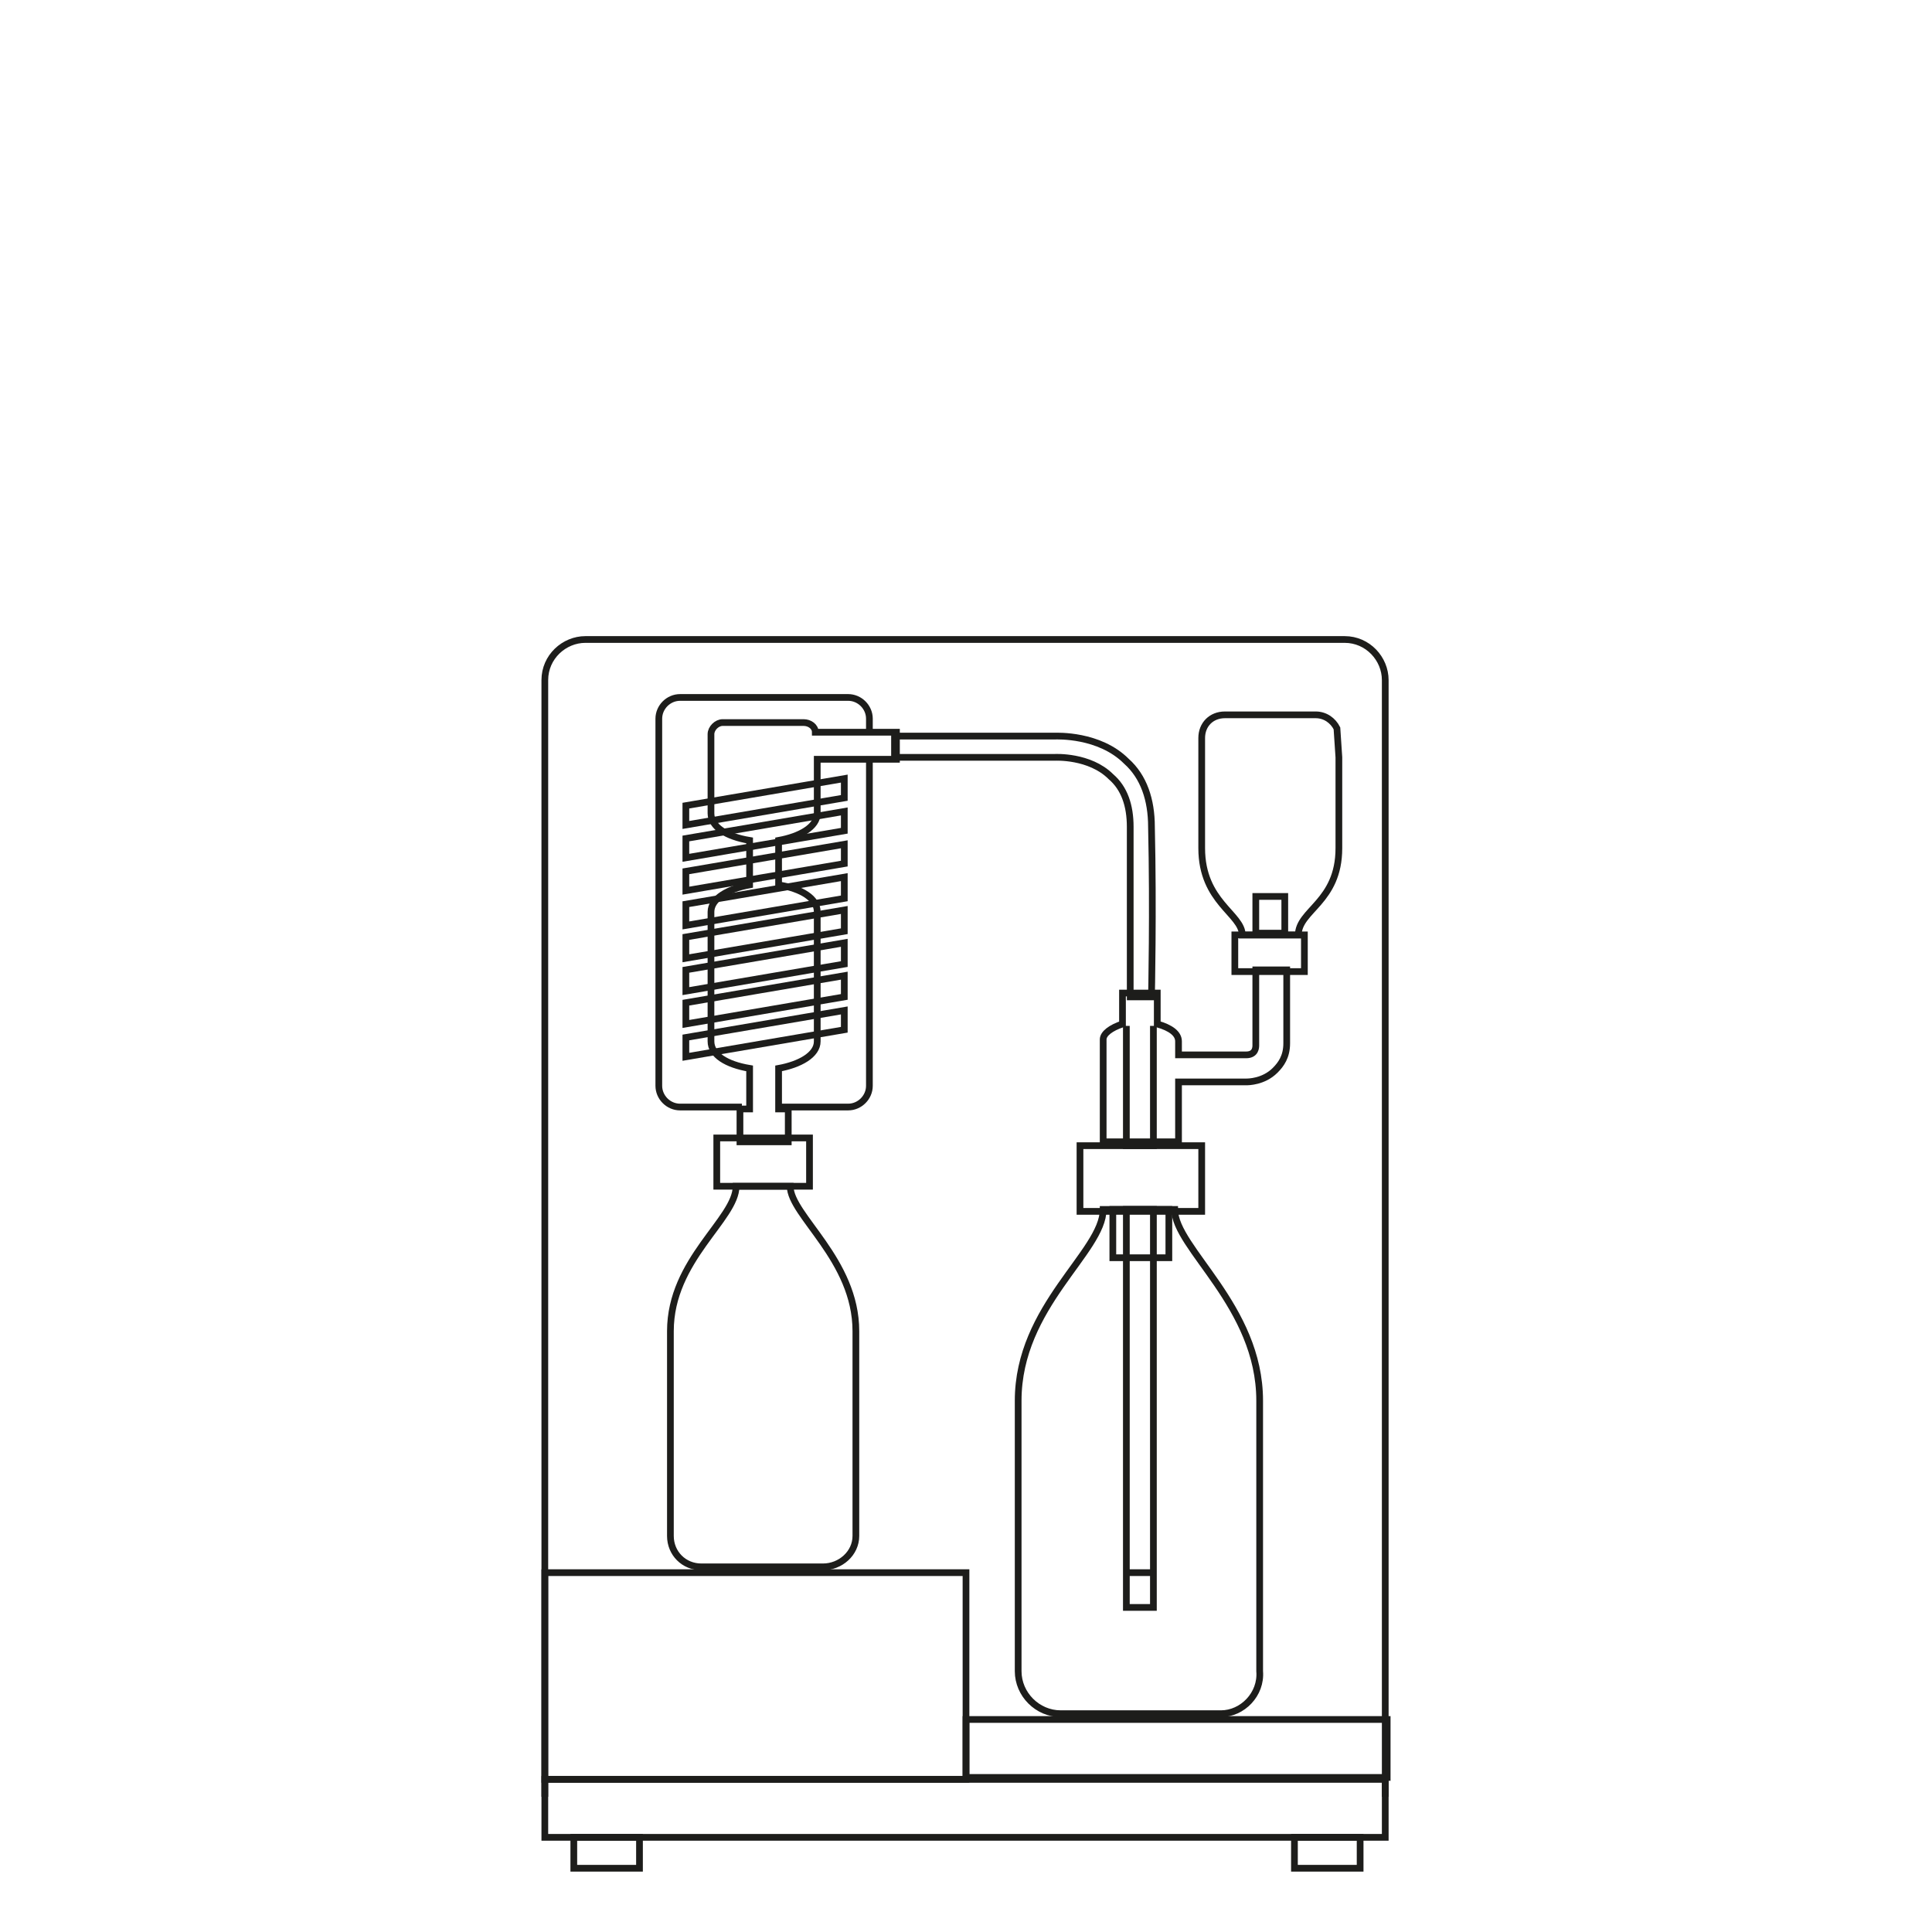 <?xml version="1.0" encoding="UTF-8"?>
<svg xmlns="http://www.w3.org/2000/svg" xmlns:xlink="http://www.w3.org/1999/xlink" version="1.1" id="Capa_1" x="0px" y="0px" viewBox="0 0 100 100" style="enable-background:new 0 0 100 100;" xml:space="preserve">
<style type="text/css">
	.st0{fill:none;stroke:#1D1D1B;stroke-width:0.348;stroke-miterlimit:10;}
</style>
<g>
	<path class="st0" d="M28.2,93V35.2c0-1.2,1-2.1,2.1-2.1h39.3c1.2,0,2.1,1,2.1,2.1V93"></path>
	<path class="st0" d="M69.3,39.2v4.7c0,2.8-2.1,3.2-2.1,4.5h-2.9c0-1.1-2.1-1.7-2.1-4.5v-5.7c0-0.7,0.5-1.2,1.2-1.2h4.7   c0.5,0,0.9,0.3,1.1,0.7L69.3,39.2z"></path>
	<rect x="28.2" y="92.1" class="st0" width="43.5" height="3"></rect>
	<rect x="50" y="89" class="st0" width="21.8" height="3"></rect>
	<rect x="28.2" y="81.4" class="st0" width="21.8" height="10.7"></rect>
	<rect x="29.7" y="95.1" class="st0" width="3.4" height="1.6"></rect>
	<rect x="67" y="95.1" class="st0" width="3.4" height="1.6"></rect>
	<path class="st0" d="M42.6,81.1h-6.3c-0.9,0-1.6-0.7-1.6-1.6V68.9c0-3.7,3.4-5.8,3.4-7.5h2.8c0,1.5,3.4,3.8,3.4,7.5v10.6   C44.3,80.4,43.5,81.1,42.6,81.1z"></path>
	<rect x="37.1" y="58.9" class="st0" width="4.8" height="2.5"></rect>
	
		<rect x="64" y="48.3" transform="matrix(-1 -1.224647e-16 1.224647e-16 -1 131.515 98.589)" class="st0" width="3.6" height="1.9"></rect>
	<path class="st0" d="M63.2,88.7h-8.3c-1.2,0-2.2-1-2.2-2.2v-14c0-4.9,4.4-7.7,4.4-9.9h3.7c0,2,4.4,5,4.4,9.9v14   C65.3,87.7,64.3,88.7,63.2,88.7z"></path>
	<rect x="55.9" y="59.3" class="st0" width="6.3" height="3.4"></rect>
	<rect x="58.3" y="62.6" class="st0" width="1.4" height="20.6"></rect>
	<polyline class="st0" points="59.7,53.1 59.7,59.3 58.3,59.3 58.3,53.1  "></polyline>
	<g>
		<polygon class="st0" points="43.7,40.3 35.5,41.7 35.5,42.7 43.7,41.3   "></polygon>
		<polygon class="st0" points="43.7,42 35.5,43.4 35.5,44.4 43.7,43   "></polygon>
		<polygon class="st0" points="43.7,43.7 35.5,45.1 35.5,46.1 43.7,44.7   "></polygon>
		<polygon class="st0" points="43.7,45.4 35.5,46.8 35.5,47.9 43.7,46.5   "></polygon>
		<polygon class="st0" points="43.7,47.1 35.5,48.5 35.5,49.6 43.7,48.2   "></polygon>
		<polygon class="st0" points="43.7,48.8 35.5,50.2 35.5,51.3 43.7,49.9   "></polygon>
		<polygon class="st0" points="43.7,50.5 35.5,51.9 35.5,53 43.7,51.6   "></polygon>
		<polygon class="st0" points="43.7,52.3 35.5,53.7 35.5,54.7 43.7,53.3   "></polygon>
	</g>
	<path class="st0" d="M46.3,37.9h-4.1c0-0.3-0.3-0.5-0.6-0.5h-4.2c-0.3,0-0.6,0.3-0.6,0.6v3.9c0,0,0,0,0,0.1c0,0,0,0,0,0.1   c0,0.7,0.8,1.2,2,1.4v2.3c-1.1,0.2-2,0.7-2,1.4c0,0.1,0,6.5,0,6.5c0,0,0,0.2,0,0.2c0,0.7,0.8,1.2,2,1.4v2.1h-0.5v1.7h2.5v-1.7h-0.5   v-2.1c1.1-0.2,2-0.7,2-1.4c0,0,0-0.2,0-0.2c0,0,0-6.4,0-6.5c0-0.7-0.8-1.2-2-1.4v-2.3c1.1-0.2,2-0.7,2-1.4c0,0,0,0,0-0.1   c0,0,0,0,0-0.1v-2.6h4.1V37.9z"></path>
	<path class="st0" d="M45,39.4v16.8c0,0.6-0.5,1.1-1.1,1.1h-3.5"></path>
	<path class="st0" d="M45,38v-0.8c0-0.6-0.5-1.1-1.1-1.1h-8.7c-0.6,0-1.1,0.5-1.1,1.1v2.5v1.2v15.3c0,0.6,0.5,1.1,1.1,1.1h3.2"></path>
	<path class="st0" d="M65,50.3v3.8c0,0.1,0,0.5-0.5,0.5H61v-0.6c0,0,0-0.1,0-0.1c0-0.4-0.4-0.7-1.1-0.9v-1.6h-1.8v1.6   c-0.6,0.2-1,0.5-1,0.8c0,0,0,0.1,0,0.1v5.2H61v-3.1h3.5c0.1,0,0.9,0,1.5-0.6c0.3-0.3,0.6-0.7,0.6-1.4v-3.8H65z"></path>
	<rect x="65" y="46.4" class="st0" width="1.5" height="1.9"></rect>
	<g>
		<path class="st0" d="M59.6,51.6l-1.1,0c0-0.1,0-4.5,0-8.8c0-1.1-0.3-2-1-2.6c-1.1-1.1-2.9-1-2.9-1l-8.3,0v-1.1h8.3    c0.1,0,2.3-0.1,3.7,1.3c0.9,0.8,1.3,2,1.3,3.4C59.7,47.1,59.6,51.6,59.6,51.6z"></path>
	</g>
	<rect x="57.6" y="62.6" class="st0" width="2.9" height="2.5"></rect>
	<line class="st0" x1="59.7" y1="81.4" x2="58.3" y2="81.4"></line>
</g>
</svg>
